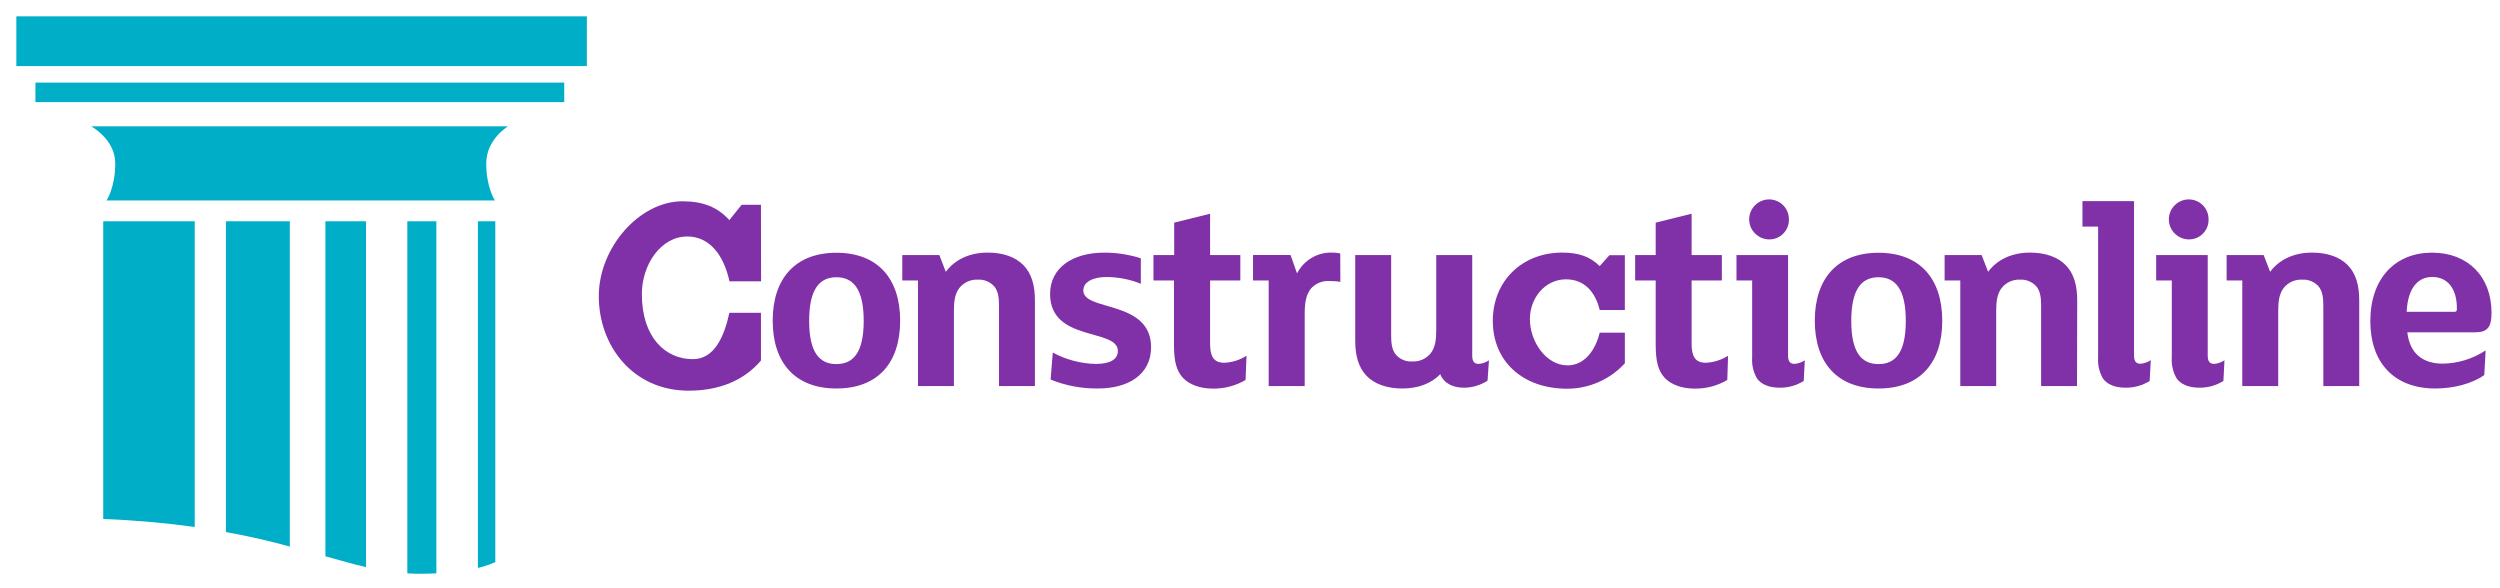 <?xml version="1.0" encoding="UTF-8"?>
<!-- Generator: Adobe Illustrator 15.0.0, SVG Export Plug-In . SVG Version: 6.00 Build 0)  -->
<svg xmlns="http://www.w3.org/2000/svg" xmlns:xlink="http://www.w3.org/1999/xlink" version="1.1" id="Layer_1" x="0px" y="0px" width="153px" height="36px" viewBox="0 0 153 36" xml:space="preserve">
<rect x="2.168" y="5.055" fill="#00AEC7" width="32.363" height="1.194"></rect>
<rect x="1" y="1" fill="#00AEC7" width="34.916" height="3.045"></rect>
<path fill-rule="evenodd" clip-rule="evenodd" fill="#00AEC7" d="M29.248,34.758c0.366-0.085,0.723-0.205,1.065-0.357V13.543h-1.065  V34.758z"></path>
<path fill-rule="evenodd" clip-rule="evenodd" fill="#00AEC7" d="M24.929,35.09c0.345,0.021,0.694,0.033,1.057,0.021  c0.251,0,0.491-0.014,0.721-0.024V13.543h-1.779L24.929,35.09z"></path>
<path fill-rule="evenodd" clip-rule="evenodd" fill="#00AEC7" d="M6.318,31.76c2.131,0.086,3.977,0.265,5.599,0.491V13.543H6.318  V31.76z"></path>
<path fill-rule="evenodd" clip-rule="evenodd" fill="#00AEC7" d="M19.915,34.044c0.89,0.251,1.695,0.48,2.486,0.667V13.543h-2.486  V34.044z"></path>
<path fill-rule="evenodd" clip-rule="evenodd" fill="#00AEC7" d="M13.827,32.561c1.481,0.267,2.765,0.574,3.91,0.89V13.543h-3.91  V32.561z"></path>
<path fill-rule="evenodd" clip-rule="evenodd" fill="#00AEC7" d="M6.519,12.27h23.772c0,0-0.533-0.785-0.533-2.268  c0-1.484,1.334-2.271,1.334-2.271H5.578c0,0,1.475,0.785,1.475,2.271C7.053,11.486,6.519,12.27,6.519,12.27"></path>
<path fill="#8031A7" d="M46.577,17.219h-1.933c-0.338-1.557-1.184-2.746-2.585-2.746c-1.619,0-2.778,1.73-2.778,3.523  c0,2.668,1.455,3.985,3.114,3.985c1.335,0,1.929-1.39,2.242-2.836h1.933v2.919c-1.014,1.203-2.535,1.846-4.422,1.846  c-3.43,0-5.502-2.758-5.502-5.783c0-2.982,2.493-5.808,5.115-5.808c1.257,0,2.15,0.349,2.876,1.151l0.75-0.936h1.183L46.577,17.219z  "></path>
<path fill="#8031A7" d="M51.188,16.968c-1.023,0-1.668,0.71-1.668,2.669s0.645,2.645,1.668,2.645s1.671-0.693,1.671-2.645  S52.214,16.968,51.188,16.968z M51.188,23.776c-2.511,0-3.899-1.558-3.899-4.148s1.389-4.159,3.899-4.159s3.901,1.557,3.901,4.159  S53.702,23.776,51.188,23.776z"></path>
<path fill="#8031A7" d="M63.337,23.627H61.14v-4.893c0-0.529-0.051-0.877-0.265-1.175c-0.256-0.307-0.643-0.472-1.041-0.444  c-0.436-0.021-0.854,0.171-1.125,0.514c-0.265,0.347-0.33,0.791-0.33,1.402v4.596H56.18v-6.461h-0.959v-1.557h2.265l0.398,1.025  c0.529-0.713,1.403-1.175,2.562-1.175c0.941,0,1.702,0.265,2.198,0.778s0.693,1.238,0.693,2.148V23.627z"></path>
<path fill="#8031A7" d="M67.205,23.775c-0.995,0.014-1.983-0.172-2.907-0.545l0.132-1.652c0.809,0.436,1.71,0.674,2.629,0.694  c0.858,0,1.354-0.265,1.354-0.794c0-1.404-4.148-0.529-4.148-3.488c0-1.586,1.354-2.528,3.306-2.528  c0.763-0.003,1.521,0.114,2.248,0.347v1.557c-0.667-0.27-1.379-0.41-2.1-0.413c-0.825,0-1.421,0.298-1.421,0.827  c0,1.288,4.148,0.561,4.148,3.47C70.443,22.934,69.04,23.775,67.205,23.775z"></path>
<path fill="#8031A7" d="M76.229,23.254c-0.606,0.356-1.299,0.539-2.002,0.529c-0.778,0-1.439-0.247-1.819-0.645  c-0.414-0.445-0.561-1.023-0.561-2.066v-3.906h-1.255v-1.557h1.269v-1.984l2.197-0.545v2.529h1.851v1.557h-1.851v3.863  c0,0.759,0.197,1.172,0.876,1.172c0.481-0.023,0.948-0.171,1.354-0.429L76.229,23.254z"></path>
<path fill="#8031A7" d="M82.03,17.248c-0.214-0.034-0.43-0.051-0.646-0.049c-0.428-0.032-0.848,0.131-1.141,0.445  c-0.313,0.38-0.396,0.876-0.396,1.57v4.412h-2.204v-6.461h-0.958v-1.557h2.297l0.396,1.125c0.407-0.799,1.236-1.295,2.133-1.275  c0.172-0.002,0.344,0.016,0.512,0.052L82.03,17.248z"></path>
<path fill="#8031A7" d="M91.038,23.297c-0.438,0.283-0.95,0.434-1.472,0.43c-0.628,0-1.206-0.265-1.422-0.827  c-0.529,0.548-1.321,0.876-2.313,0.876c-0.942,0-1.701-0.264-2.197-0.775s-0.694-1.239-0.694-2.148V15.61h2.198v4.894  c0,0.529,0.049,0.877,0.265,1.172c0.254,0.309,0.643,0.475,1.041,0.445c0.435,0.02,0.853-0.171,1.123-0.512  c0.265-0.348,0.331-0.794,0.331-1.406V15.61H90.1v6.166c0,0.347,0.134,0.495,0.396,0.495c0.226-0.018,0.442-0.094,0.629-0.222  L91.038,23.297z"></path>
<path fill="#8031A7" d="M99.441,18.973h-1.539c-0.27-1.113-0.943-1.878-2.06-1.878c-1.288,0-2.213,1.146-2.213,2.436  c0,1.366,0.983,2.829,2.309,2.829c1.059,0,1.713-0.963,1.964-2.002h1.539v1.875c-0.904,0.988-2.182,1.553-3.521,1.557  c-2.733,0-4.56-1.674-4.56-4.156c0-2.425,1.779-4.176,4.25-4.176c1.001,0,1.713,0.25,2.291,0.828l0.596-0.668h0.943V18.973z"></path>
<path fill="#8031A7" d="M105.71,23.254c-0.606,0.357-1.299,0.54-2.002,0.529c-0.776,0-1.437-0.247-1.817-0.645  c-0.414-0.445-0.563-1.023-0.563-2.066v-3.906h-1.257v-1.557h1.257v-1.984l2.199-0.545v2.529h1.851v1.557h-1.851v3.863  c0,0.759,0.198,1.172,0.875,1.172c0.481-0.023,0.948-0.171,1.356-0.429L105.71,23.254z"></path>
<path fill="#8031A7" d="M108.29,14.652c-0.681,0.004-1.235-0.543-1.241-1.223c0-0.676,0.548-1.225,1.224-1.225  c0.323,0,0.632,0.13,0.859,0.359c0.227,0.23,0.353,0.541,0.349,0.865c0.008,0.32-0.113,0.631-0.338,0.861  C108.919,14.521,108.611,14.652,108.29,14.652z M110.388,23.314c-0.436,0.273-0.94,0.416-1.455,0.413  c-0.667,0-1.139-0.198-1.403-0.563c-0.226-0.389-0.33-0.838-0.298-1.287v-4.711h-0.959v-1.557h3.156v6.165  c0,0.347,0.134,0.496,0.398,0.496c0.225-0.018,0.441-0.095,0.627-0.222L110.388,23.314z"></path>
<path fill="#8031A7" d="M114.967,16.968c-1.025,0-1.67,0.71-1.67,2.669s0.645,2.645,1.67,2.645s1.668-0.693,1.668-2.645  S115.99,16.968,114.967,16.968z M114.967,23.776c-2.514,0-3.901-1.558-3.901-4.148s1.388-4.159,3.901-4.159s3.899,1.57,3.899,4.166  S117.479,23.776,114.967,23.776z"></path>
<path fill="#8031A7" d="M127.113,23.627h-2.197v-4.893c0-0.529-0.049-0.877-0.265-1.175c-0.256-0.307-0.643-0.472-1.041-0.444  c-0.432-0.017-0.845,0.174-1.112,0.514c-0.265,0.347-0.331,0.791-0.331,1.402v4.596h-2.197v-6.461h-0.959v-1.557h2.265l0.396,1.025  c0.529-0.713,1.405-1.175,2.563-1.175c0.94,0,1.701,0.265,2.197,0.778s0.694,1.238,0.694,2.148L127.113,23.627z"></path>
<path fill="#8031A7" d="M131.56,23.314c-0.436,0.273-0.94,0.416-1.454,0.413c-0.679,0-1.142-0.198-1.406-0.563  c-0.224-0.391-0.327-0.839-0.296-1.288v-8.008h-0.958v-1.557h3.156v9.455c0,0.348,0.131,0.496,0.396,0.496  c0.226-0.018,0.442-0.094,0.63-0.223L131.56,23.314z"></path>
<path fill="#8031A7" d="M133.974,14.652c-0.681,0.004-1.235-0.543-1.241-1.223c0-0.676,0.548-1.225,1.223-1.225  c0.323,0,0.633,0.13,0.86,0.359c0.227,0.23,0.353,0.541,0.348,0.865c0.009,0.32-0.113,0.631-0.337,0.861  C134.602,14.521,134.295,14.652,133.974,14.652z M136.073,23.314c-0.437,0.272-0.94,0.416-1.455,0.413  c-0.667,0-1.141-0.198-1.405-0.563c-0.227-0.389-0.33-0.838-0.299-1.287v-4.711h-0.958v-1.557h3.156v6.165  c0,0.347,0.134,0.496,0.397,0.496c0.226-0.018,0.441-0.095,0.628-0.222L136.073,23.314z"></path>
<path fill="#8031A7" d="M144.385,23.627h-2.197v-4.893c0-0.529-0.051-0.877-0.265-1.175c-0.256-0.307-0.643-0.472-1.041-0.444  c-0.436-0.021-0.854,0.171-1.126,0.514c-0.262,0.347-0.329,0.791-0.329,1.402v4.596h-2.199v-6.461h-0.959v-1.557h2.267l0.396,1.025  c0.529-0.713,1.405-1.175,2.563-1.175c0.94,0,1.701,0.265,2.197,0.778s0.693,1.238,0.693,2.148V23.627z"></path>
<path fill="#8031A7" d="M148.845,16.95c-0.843,0-1.488,0.646-1.557,2.133h2.925c0.115,0,0.148-0.052,0.148-0.167  c0.016-1.254-0.571-1.966-1.515-1.966H148.845z M151.489,20.338h-4.161c0.146,1.289,0.94,1.917,2.164,1.917  c0.936-0.013,1.848-0.294,2.629-0.81l-0.084,1.506c-0.759,0.545-1.918,0.825-2.992,0.825c-2.561,0-3.981-1.62-3.981-4.115  c0-2.645,1.537-4.199,3.781-4.199c2.183,0,3.637,1.454,3.637,3.686C152.483,20.008,152.236,20.338,151.489,20.338z"></path>
</svg>
